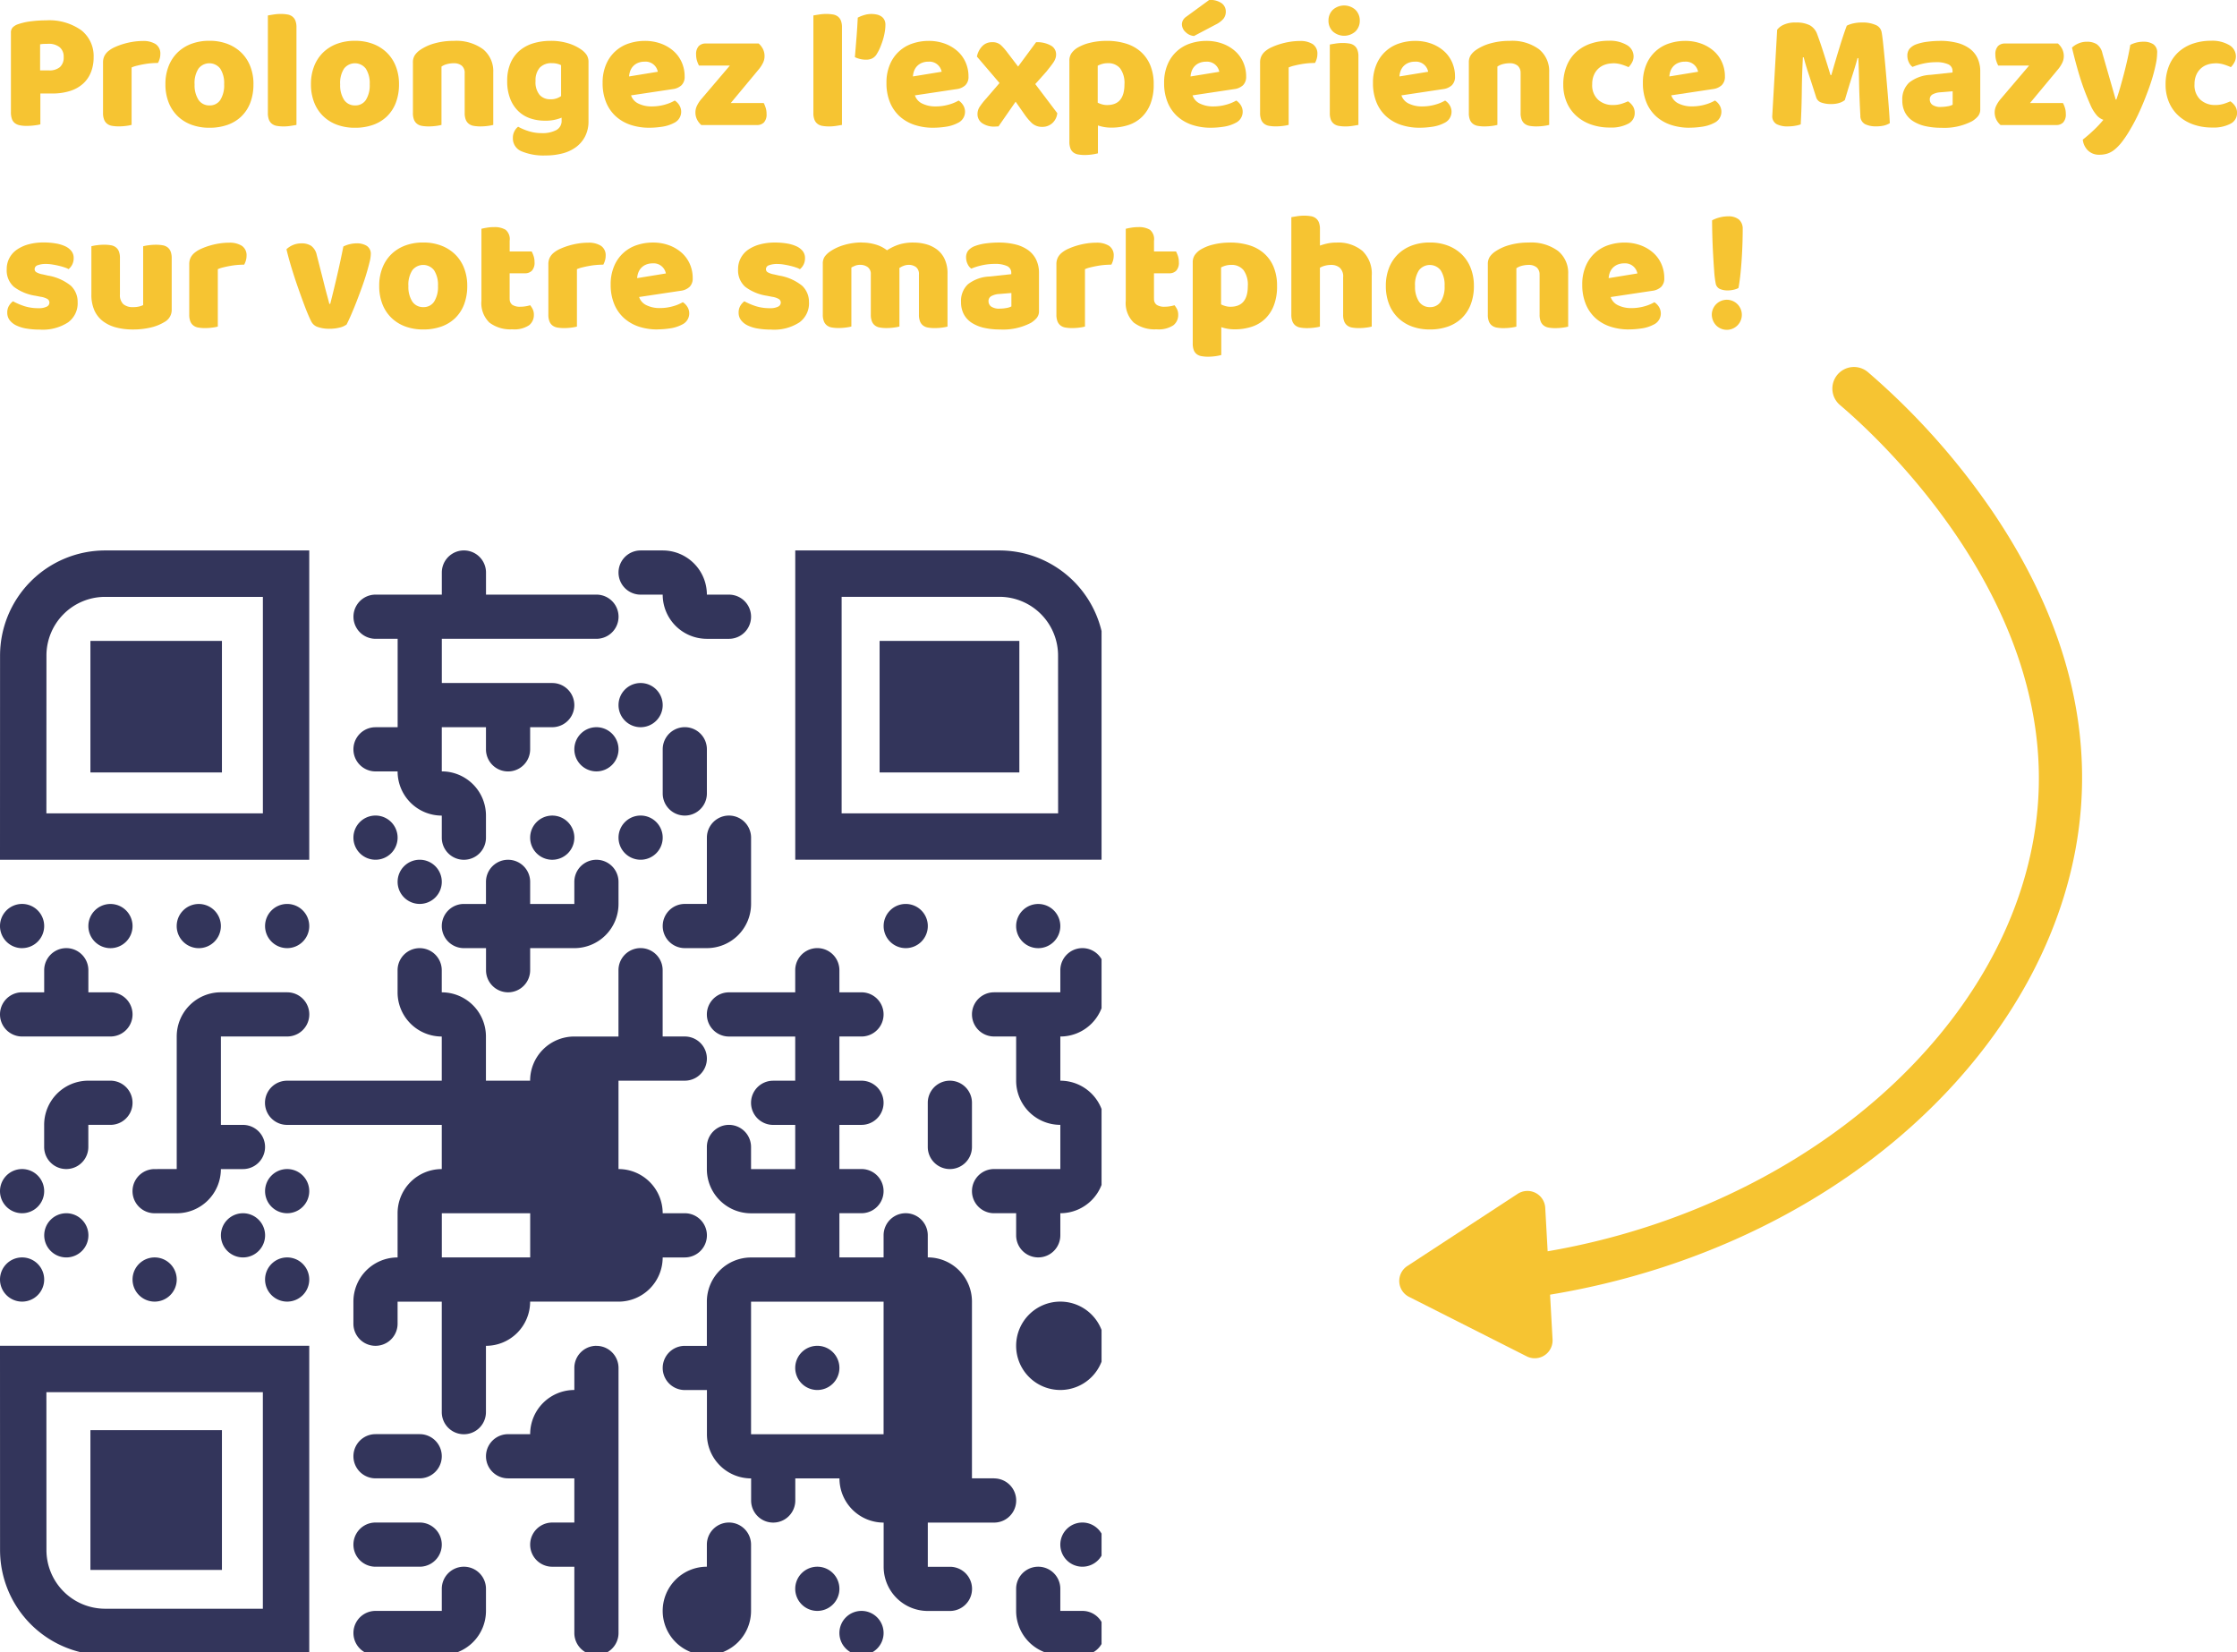 <svg id="Calque_1-2" xmlns="http://www.w3.org/2000/svg" xmlns:xlink="http://www.w3.org/1999/xlink" width="244.564" height="180.603" viewBox="0 0 244.564 180.603">
  <defs>
    <clipPath id="clip-path">
      <rect id="Rectangle_655" data-name="Rectangle 655" width="120.43" height="120.43" fill="none"/>
    </clipPath>
  </defs>
  <g id="Groupe_964" data-name="Groupe 964" transform="translate(0 60.172)" clip-path="url(#clip-path)">
    <g id="Groupe_964-2" data-name="Groupe_964" transform="translate(0 0)">
      <path id="Tracé_229" d="M231.725,208.88h2.415a4.829,4.829,0,0,0,4.83,4.83h2.415a2.415,2.415,0,0,0,0-4.83h-2.415a4.829,4.829,0,0,0-4.83-4.83h-2.415a2.415,2.415,0,0,0,0,4.83h0" transform="translate(-161.689 -204.05)" fill="#33355b"/>
      <path id="Tracé_230" d="M135.86,223.374h-2.415a2.415,2.415,0,1,0,0,4.83h2.415a4.829,4.829,0,0,0,4.83,4.83v2.415a2.415,2.415,0,0,0,4.83,0v-2.418a4.829,4.829,0,0,0-4.83-4.83v-4.827h4.83v2.415a2.415,2.415,0,1,0,4.83.006v-2.424h2.415a2.415,2.415,0,1,0,0-4.83H140.694v-4.833H157.6a2.415,2.415,0,0,0,0-4.83H145.524v-2.415a2.415,2.415,0,0,0-4.83,0v2.415h-7.245a2.415,2.415,0,1,0,0,4.83h2.415v9.664Z" transform="translate(-92.391 -204.05)" fill="#33355b"/>
      <path id="Tracé_231" d="M231.725,253.19a2.415,2.415,0,1,0,2.415,2.415,2.416,2.416,0,0,0-2.415-2.415h0" transform="translate(-161.689 -238.699)" fill="#33355b"/>
      <path id="Tracé_232" d="M215.345,269.57a2.415,2.415,0,1,0,2.415,2.415,2.416,2.416,0,0,0-2.415-2.415h0" transform="translate(-150.139 -250.249)" fill="#33355b"/>
      <path id="Tracé_233" d="M245.69,276.808a2.415,2.415,0,0,0,4.83,0v-4.83a2.415,2.415,0,1,0-4.83-.006Z" transform="translate(-173.238 -250.242)" fill="#33355b"/>
      <path id="Tracé_234" d="M133.445,307.15a2.415,2.415,0,1,0-2.415-2.415h0a2.416,2.416,0,0,0,2.415,2.415" transform="translate(-92.391 -273.341)" fill="#33355b"/>
      <path id="Tracé_235" d="M201.38,304.745a2.415,2.415,0,1,0-2.415,2.415,2.416,2.416,0,0,0,2.415-2.415h0" transform="translate(-138.589 -273.348)" fill="#33355b"/>
      <path id="Tracé_236" d="M231.725,307.15a2.415,2.415,0,1,0-2.415-2.415,2.416,2.416,0,0,0,2.415,2.415h0" transform="translate(-161.689 -273.341)" fill="#33355b"/>
      <path id="Tracé_237" d="M149.825,318.7a2.415,2.415,0,1,0,2.415,2.415,2.416,2.416,0,0,0-2.415-2.415h0" transform="translate(-103.94 -284.891)" fill="#33355b"/>
      <path id="Tracé_238" d="M2.415,339.91A2.415,2.415,0,1,0,0,337.5H0a2.416,2.416,0,0,0,2.415,2.415" transform="translate(0 -296.44)" fill="#33355b"/>
      <path id="Tracé_239" d="M32.76,337.5a2.415,2.415,0,1,0,2.415-2.415h0A2.416,2.416,0,0,0,32.76,337.5" transform="translate(-23.099 -296.44)" fill="#33355b"/>
      <path id="Tracé_240" d="M70.34,337.5a2.415,2.415,0,1,0-2.415,2.415h0A2.416,2.416,0,0,0,70.34,337.5" transform="translate(-46.192 -296.44)" fill="#33355b"/>
      <path id="Tracé_241" d="M100.685,335.09a2.415,2.415,0,1,0,2.415,2.415h0a2.416,2.416,0,0,0-2.415-2.415" transform="translate(-69.291 -296.448)" fill="#33355b"/>
      <path id="Tracé_242" d="M248.112,316.818h2.415a4.829,4.829,0,0,0,4.83-4.83v-7.245a2.415,2.415,0,0,0-4.83,0v7.245h-2.415a2.415,2.415,0,0,0,0,4.83" transform="translate(-173.245 -273.348)" fill="#33355b"/>
      <path id="Tracé_243" d="M330,335.09a2.415,2.415,0,1,0,2.415,2.415A2.416,2.416,0,0,0,330,335.09h0" transform="translate(-230.98 -296.448)" fill="#33355b"/>
      <path id="Tracé_244" d="M376.72,337.5a2.415,2.415,0,1,0,2.415-2.415,2.416,2.416,0,0,0-2.415,2.415h0" transform="translate(-265.629 -296.44)" fill="#33355b"/>
      <path id="Tracé_245" d="M171.028,333.2a2.416,2.416,0,0,0,2.415-2.415h0v-2.415h4.83a4.829,4.829,0,0,0,4.83-4.83v-2.415a2.415,2.415,0,0,0-4.83,0v2.415h-4.83v-2.415a2.415,2.415,0,0,0-4.83,0v2.415H166.2a2.415,2.415,0,1,0-.006,4.83h2.424v2.415a2.416,2.416,0,0,0,2.415,2.415h0" transform="translate(-115.483 -284.898)" fill="#33355b"/>
      <path id="Tracé_246" d="M372.423,351.46a2.416,2.416,0,0,0-2.415,2.415h0v2.415h-7.245a2.415,2.415,0,0,0,0,4.83h2.415v4.83a4.829,4.829,0,0,0,4.83,4.83h0v4.83h-7.245a2.415,2.415,0,0,0,0,4.83h2.415v2.415a2.415,2.415,0,1,0,4.83,0v-2.415a4.829,4.829,0,0,0,4.83-4.83h0v-4.827a4.829,4.829,0,0,0-4.83-4.83h0v-4.83a4.829,4.829,0,0,0,4.83-4.83h0v-2.415a2.416,2.416,0,0,0-2.412-2.418h0" transform="translate(-254.086 -307.99)" fill="#33355b"/>
      <path id="Tracé_247" d="M2.422,361.121h9.661a2.415,2.415,0,0,0,0-4.83H9.668v-2.415a2.415,2.415,0,1,0-4.83,0v2.415H2.422a2.415,2.415,0,0,0,0,4.83" transform="translate(-0.007 -307.99)" fill="#33355b"/>
      <path id="Tracé_248" d="M58.8,372.67h7.245a2.415,2.415,0,1,0,.006-4.83H58.8a4.829,4.829,0,0,0-4.83,4.83v14.494H51.552a2.415,2.415,0,0,0,0,4.83h2.415a4.829,4.829,0,0,0,4.83-4.83h2.415a2.415,2.415,0,0,0,0-4.83H58.8V372.67h0Z" transform="translate(-34.649 -319.54)" fill="#33355b"/>
      <path id="Tracé_249" d="M21.2,405.43h2.415a2.415,2.415,0,0,0,.006-4.83H21.2a4.829,4.829,0,0,0-4.83,4.83v2.415a2.415,2.415,0,1,0,4.83,0V405.43Z" transform="translate(-11.543 -342.639)" fill="#33355b"/>
      <path id="Tracé_250" d="M346.375,410.261a2.416,2.416,0,0,0,2.415-2.415h0v-4.83a2.415,2.415,0,1,0-4.83,0h0v4.83a2.416,2.416,0,0,0,2.415,2.415h0" transform="translate(-242.529 -342.639)" fill="#33355b"/>
      <path id="Tracé_251" d="M2.415,438.19A2.415,2.415,0,1,0,0,435.775H0a2.416,2.416,0,0,0,2.415,2.415h0" transform="translate(0 -365.739)" fill="#33355b"/>
      <path id="Tracé_252" d="M100.685,433.36a2.415,2.415,0,1,0,2.415,2.415,2.416,2.416,0,0,0-2.415-2.415h0" transform="translate(-69.291 -365.739)" fill="#33355b"/>
      <path id="Tracé_253" d="M18.8,449.74a2.415,2.415,0,1,0,2.415,2.415A2.416,2.416,0,0,0,18.8,449.74h0" transform="translate(-11.55 -377.288)" fill="#33355b"/>
      <path id="Tracé_254" d="M84.315,449.74a2.415,2.415,0,1,0,2.415,2.415,2.416,2.416,0,0,0-2.415-2.415h0" transform="translate(-57.748 -377.288)" fill="#33355b"/>
      <path id="Tracé_255" d="M144.137,385.265a2.415,2.415,0,0,0,.006-4.83h-2.424a4.829,4.829,0,0,0-4.83-4.83v-9.661h7.245a2.415,2.415,0,0,0,.006-4.83h-2.424v-7.245a2.415,2.415,0,0,0-4.83-.006v7.254h-4.83a4.829,4.829,0,0,0-4.83,4.83h-4.83v-4.83a4.829,4.829,0,0,0-4.83-4.83v-2.415a2.415,2.415,0,0,0-4.83,0v2.415a4.829,4.829,0,0,0,4.83,4.83v4.83H100.658a2.415,2.415,0,1,0-.006,4.83h16.915v4.83a4.829,4.829,0,0,0-4.83,4.83v4.83a4.829,4.829,0,0,0-4.83,4.83v2.415a2.415,2.415,0,0,0,4.83,0V390.1h4.83v12.076a2.415,2.415,0,0,0,4.83.006v-7.254a4.829,4.829,0,0,0,4.83-4.83h9.661a4.829,4.829,0,0,0,4.83-4.83h2.412Zm-16.906,0h-9.658v-4.83h9.661v4.83Z" transform="translate(-69.27 -307.983)" fill="#33355b"/>
      <path id="Tracé_256" d="M2.415,470.95A2.415,2.415,0,1,0,0,468.535H0a2.416,2.416,0,0,0,2.415,2.415h0" transform="translate(0 -388.838)" fill="#33355b"/>
      <path id="Tracé_257" d="M49.14,468.535a2.415,2.415,0,1,0,2.415-2.415,2.416,2.416,0,0,0-2.415,2.415h0" transform="translate(-34.649 -388.838)" fill="#33355b"/>
      <path id="Tracé_258" d="M100.685,466.12a2.415,2.415,0,1,0,2.415,2.415,2.416,2.416,0,0,0-2.415-2.415h0" transform="translate(-69.291 -388.838)" fill="#33355b"/>
      <path id="Tracé_259" d="M381.55,482.5a4.83,4.83,0,1,0,4.83,4.83,4.829,4.829,0,0,0-4.83-4.83h0" transform="translate(-265.629 -400.388)" fill="#33355b"/>
      <path id="Tracé_260" d="M192.246,498.88a2.416,2.416,0,0,0-2.415,2.415h0v2.415a4.829,4.829,0,0,0-4.83,4.83h-2.415a2.415,2.415,0,1,0,0,4.83h7.245V518.2h-2.415a2.415,2.415,0,0,0,0,4.83h2.415v7.245a2.415,2.415,0,0,0,4.83,0V501.3a2.416,2.416,0,0,0-2.415-2.415" transform="translate(-127.04 -411.937)" fill="#33355b"/>
      <path id="Tracé_261" d="M297.235,498.88a2.415,2.415,0,1,0,2.415,2.415,2.416,2.416,0,0,0-2.415-2.415h0" transform="translate(-207.88 -411.937)" fill="#33355b"/>
      <path id="Tracé_262" d="M133.445,536.46h4.83a2.415,2.415,0,1,0,0-4.83h-4.83a2.415,2.415,0,1,0,0,4.83" transform="translate(-92.391 -435.03)" fill="#33355b"/>
      <path id="Tracé_263" d="M281.907,409.414h-2.415V390.092a4.829,4.829,0,0,0-4.83-4.83v-2.415a2.415,2.415,0,0,0-4.83,0v2.415H265v-4.83h2.415a2.415,2.415,0,0,0,0-4.83H265v-4.827h2.415a2.415,2.415,0,0,0,0-4.83H265v-4.83h2.415a2.415,2.415,0,0,0,0-4.83H265v-2.415a2.415,2.415,0,0,0-4.83-.006v2.424h-7.245a2.415,2.415,0,0,0,0,4.83h7.245v4.83h-2.415a2.415,2.415,0,0,0,0,4.83h2.415v4.83h-4.83v-2.415a2.415,2.415,0,1,0-4.83-.006v2.424a4.829,4.829,0,0,0,4.83,4.83h4.83v4.83h-4.83a4.829,4.829,0,0,0-4.83,4.83v4.83H248.1a2.415,2.415,0,1,0-.006,4.83h2.424v4.83a4.829,4.829,0,0,0,4.83,4.83v2.415a2.415,2.415,0,0,0,4.83,0v-2.415h4.83a4.829,4.829,0,0,0,4.83,4.83v4.83a4.829,4.829,0,0,0,4.83,4.83h2.415a2.415,2.415,0,0,0,.006-4.83h-2.424v-4.83h7.245a2.415,2.415,0,0,0,.006-4.83h-.009m-12.076-14.491v9.661H255.341V390.1h14.491Z" transform="translate(-173.231 -307.983)" fill="#33355b"/>
      <path id="Tracé_264" d="M133.445,569.22h4.83a2.415,2.415,0,1,0,0-4.83h-4.83a2.415,2.415,0,1,0,0,4.83" transform="translate(-92.391 -458.129)" fill="#33355b"/>
      <path id="Tracé_265" d="M252.925,564.39a2.416,2.416,0,0,0-2.415,2.415h0v2.415a4.83,4.83,0,1,0,4.83,4.83v-7.245a2.416,2.416,0,0,0-2.415-2.415" transform="translate(-173.231 -458.129)" fill="#33355b"/>
      <path id="Tracé_266" d="M395.515,564.39a2.415,2.415,0,1,0,2.415,2.415,2.416,2.416,0,0,0-2.415-2.415h0" transform="translate(-277.179 -458.129)" fill="#33355b"/>
      <path id="Tracé_267" d="M143.106,580.77a2.416,2.416,0,0,0-2.415,2.415h0V585.6h-7.245a2.415,2.415,0,1,0,0,4.83h7.245a4.829,4.829,0,0,0,4.83-4.83h0v-2.415a2.416,2.416,0,0,0-2.415-2.415h0" transform="translate(-92.391 -469.679)" fill="#33355b"/>
      <path id="Tracé_268" d="M297.235,580.77a2.415,2.415,0,1,0,2.415,2.415,2.416,2.416,0,0,0-2.415-2.415h0" transform="translate(-207.88 -469.679)" fill="#33355b"/>
      <path id="Tracé_269" d="M313.615,597.15a2.415,2.415,0,1,0,2.415,2.415,2.416,2.416,0,0,0-2.415-2.415h0" transform="translate(-219.43 -481.229)" fill="#33355b"/>
      <path id="Tracé_270" d="M383.965,585.6H381.55v-2.415a2.415,2.415,0,0,0-4.83,0V585.6a4.829,4.829,0,0,0,4.83,4.83h2.415a2.415,2.415,0,1,0,0-4.83h0" transform="translate(-265.629 -469.679)" fill="#33355b"/>
      <path id="Tracé_271" d="M33.809,237.859V204.05H11.421A11.5,11.5,0,0,0,.006,215.595L0,237.862H33.809ZM5.078,215.595a6.416,6.416,0,0,1,6.343-6.47H28.74V232.79H5.072l.006-17.2Z" transform="translate(0 -204.05)" fill="#33355b"/>
      <path id="Tracé_272" d="M328.639,237.859l-.006-22.267a11.491,11.491,0,0,0-11.415-11.542H294.83v33.809Zm-28.74-28.74h17.319a6.418,6.418,0,0,1,6.343,6.47l.006,17.2H299.9V209.119Z" transform="translate(-207.887 -204.05)" fill="#33355b"/>
      <path id="Tracé_273" d="M0,498.873.006,521.14a11.489,11.489,0,0,0,11.415,11.542H33.809V498.87H0Zm28.74,28.74H11.421a6.418,6.418,0,0,1-6.343-6.47l-.006-17.2H28.737v23.665Z" transform="translate(0 -411.93)" fill="#33355b"/>
      <rect id="Rectangle_655-2" data-name="Rectangle_655" width="14.379" height="14.379" transform="translate(9.885 9.888)" fill="#33355b"/>
      <rect id="Rectangle_656" width="15.278" height="14.379" transform="translate(96.164 9.888)" fill="#33355b"/>
      <rect id="Rectangle_657" width="14.379" height="15.278" transform="translate(9.885 96.164)" fill="#33355b"/>
    </g>
  </g>
  <path id="Tracé_229-2" data-name="Tracé 229" d="M7.264,18.921a5.146,5.146,0,0,1-.634.109,7.016,7.016,0,0,1-.855.056,3.686,3.686,0,0,1-.743-.065,1.316,1.316,0,0,1-.543-.23.978.978,0,0,1-.33-.46,2.238,2.238,0,0,1-.109-.773V8.906a.8.8,0,0,1,.212-.6,1.5,1.5,0,0,1,.578-.339A6.86,6.86,0,0,1,6.265,7.65a12.712,12.712,0,0,1,1.607-.1A6.05,6.05,0,0,1,11.75,8.635a3.58,3.58,0,0,1,1.342,2.94,4.37,4.37,0,0,1-.286,1.625,3.372,3.372,0,0,1-.846,1.25,3.809,3.809,0,0,1-1.415.808,6.27,6.27,0,0,1-1.976.286h-1.3v3.379Zm.955-5.9a1.763,1.763,0,0,0,1.185-.36,1.376,1.376,0,0,0,.413-1.094,1.328,1.328,0,0,0-.431-1.076,1.867,1.867,0,0,0-1.259-.377q-.3,0-.487.009a2.67,2.67,0,0,0-.4.047V13.02H8.22Z" transform="translate(-2.856 -5.324)" fill="#f6c432"/>
  <path id="Tracé_230-2" data-name="Tracé 230" d="M41.323,24.368a4.355,4.355,0,0,1-.578.109,6.125,6.125,0,0,1-.817.056,4.075,4.075,0,0,1-.725-.056,1.2,1.2,0,0,1-.543-.221,1.041,1.041,0,0,1-.339-.451,1.935,1.935,0,0,1-.121-.743V17.55a1.569,1.569,0,0,1,.156-.725,1.664,1.664,0,0,1,.451-.543,3.123,3.123,0,0,1,.725-.431,7.146,7.146,0,0,1,.929-.339,8.052,8.052,0,0,1,1.029-.23,6.814,6.814,0,0,1,1.065-.083,2.5,2.5,0,0,1,1.395.339,1.233,1.233,0,0,1,.513,1.112,1.725,1.725,0,0,1-.074.5,2.4,2.4,0,0,1-.183.451c-.257,0-.522.012-.79.035s-.534.062-.79.109-.5.1-.725.156a3.231,3.231,0,0,0-.578.192v6.266Z" transform="translate(-26.935 -10.718)" fill="#f6c432"/>
  <path id="Tracé_231-2" data-name="Tracé 231" d="M70.945,19.872A5.573,5.573,0,0,1,70.6,21.9a4.115,4.115,0,0,1-.982,1.5,4.2,4.2,0,0,1-1.516.92,5.832,5.832,0,0,1-1.967.313,5.561,5.561,0,0,1-1.967-.33,4.318,4.318,0,0,1-1.516-.947,4.217,4.217,0,0,1-.982-1.5,5.348,5.348,0,0,1-.348-1.985,5.264,5.264,0,0,1,.348-1.967,4.243,4.243,0,0,1,.982-1.5,4.345,4.345,0,0,1,1.516-.947,5.549,5.549,0,0,1,1.967-.33,5.431,5.431,0,0,1,1.967.339,4.453,4.453,0,0,1,1.516.955,4.217,4.217,0,0,1,.982,1.5,5.242,5.242,0,0,1,.348,1.946Zm-6.432,0a2.925,2.925,0,0,0,.431,1.719,1.4,1.4,0,0,0,1.2.6,1.353,1.353,0,0,0,1.185-.607,3,3,0,0,0,.413-1.707,2.925,2.925,0,0,0-.422-1.7,1.5,1.5,0,0,0-2.389,0,2.9,2.9,0,0,0-.422,1.7Z" transform="translate(-43.237 -10.668)" fill="#f6c432"/>
  <path id="Tracé_232-2" data-name="Tracé 232" d="M102.45,17.3c-.136.024-.333.059-.6.1a4.817,4.817,0,0,1-.8.065,4.168,4.168,0,0,1-.725-.056,1.2,1.2,0,0,1-.543-.221,1.041,1.041,0,0,1-.339-.451,1.941,1.941,0,0,1-.118-.743V5.335c.136-.024.333-.059.6-.1a4.817,4.817,0,0,1,.8-.065,4.168,4.168,0,0,1,.725.056,1.2,1.2,0,0,1,.543.221,1.041,1.041,0,0,1,.339.451,1.951,1.951,0,0,1,.118.743V17.3Z" transform="translate(-70.039 -3.645)" fill="#f6c432"/>
  <path id="Tracé_233-2" data-name="Tracé 233" d="M124.9,19.872a5.573,5.573,0,0,1-.348,2.029,4.115,4.115,0,0,1-.982,1.5,4.2,4.2,0,0,1-1.516.92,5.832,5.832,0,0,1-1.967.313,5.561,5.561,0,0,1-1.967-.33,4.319,4.319,0,0,1-1.516-.947,4.217,4.217,0,0,1-.982-1.5,5.348,5.348,0,0,1-.348-1.985,5.264,5.264,0,0,1,.348-1.967,4.243,4.243,0,0,1,.982-1.5,4.345,4.345,0,0,1,1.516-.947,5.549,5.549,0,0,1,1.967-.33,5.431,5.431,0,0,1,1.967.339,4.453,4.453,0,0,1,1.516.955,4.217,4.217,0,0,1,.982,1.5,5.242,5.242,0,0,1,.348,1.946Zm-6.432,0a2.925,2.925,0,0,0,.431,1.719,1.4,1.4,0,0,0,1.2.6,1.353,1.353,0,0,0,1.185-.607,3,3,0,0,0,.413-1.707,2.925,2.925,0,0,0-.422-1.7,1.5,1.5,0,0,0-2.389,0A2.9,2.9,0,0,0,118.464,19.872Z" transform="translate(-81.278 -10.668)" fill="#f6c432"/>
  <path id="Tracé_234-2" data-name="Tracé 234" d="M158.739,18.695a1.016,1.016,0,0,0-.321-.835,1.33,1.33,0,0,0-.873-.265,2.878,2.878,0,0,0-.725.091,1.874,1.874,0,0,0-.616.274v6.376a4.355,4.355,0,0,1-.578.109,6.126,6.126,0,0,1-.817.056,4.075,4.075,0,0,1-.725-.056,1.2,1.2,0,0,1-.543-.221,1.041,1.041,0,0,1-.339-.451,1.935,1.935,0,0,1-.121-.743V17.518a1.412,1.412,0,0,1,.212-.808,2.214,2.214,0,0,1,.578-.569,5.215,5.215,0,0,1,1.572-.717,7.548,7.548,0,0,1,2.1-.274,4.967,4.967,0,0,1,3.2.908,3.078,3.078,0,0,1,1.121,2.527v5.75a4.355,4.355,0,0,1-.578.109,6.126,6.126,0,0,1-.817.056,4.075,4.075,0,0,1-.725-.056,1.2,1.2,0,0,1-.543-.221,1.041,1.041,0,0,1-.339-.451,1.935,1.935,0,0,1-.121-.743Z" transform="translate(-107.938 -10.682)" fill="#f6c432"/>
  <path id="Tracé_235-2" data-name="Tracé 235" d="M192.782,15.14a6.39,6.39,0,0,1,1.9.265,4.967,4.967,0,0,1,1.442.69,2.26,2.26,0,0,1,.578.569,1.412,1.412,0,0,1,.212.808V23.9a3.606,3.606,0,0,1-.369,1.681,3.361,3.361,0,0,1-1,1.177,4.275,4.275,0,0,1-1.489.69,7.275,7.275,0,0,1-1.828.221,6.264,6.264,0,0,1-2.627-.451,1.515,1.515,0,0,1-.955-1.46,1.537,1.537,0,0,1,.174-.743,1.432,1.432,0,0,1,.4-.487,6.247,6.247,0,0,0,1.2.5,4.749,4.749,0,0,0,1.386.2,3.222,3.222,0,0,0,1.581-.33,1.129,1.129,0,0,0,.587-1.065v-.295a4.548,4.548,0,0,1-1.837.33,4.942,4.942,0,0,1-1.572-.248,3.474,3.474,0,0,1-1.3-.773,3.765,3.765,0,0,1-.9-1.351,5.149,5.149,0,0,1-.339-1.967,4.819,4.819,0,0,1,.357-1.946,3.7,3.7,0,0,1,.991-1.368,4.165,4.165,0,0,1,1.507-.808,6.5,6.5,0,0,1,1.9-.265Zm1.138,2.663a1.859,1.859,0,0,0-.377-.147,2.163,2.163,0,0,0-.616-.074,1.717,1.717,0,0,0-1.351.5,2.092,2.092,0,0,0-.451,1.442,2.161,2.161,0,0,0,.451,1.533,1.52,1.52,0,0,0,1.147.469,1.875,1.875,0,0,0,1.194-.348V17.8Z" transform="translate(-132.575 -10.675)" fill="#f6c432"/>
  <path id="Tracé_236-2" data-name="Tracé 236" d="M228.538,24.645a6.389,6.389,0,0,1-2.011-.3,4.577,4.577,0,0,1-1.616-.908,4.22,4.22,0,0,1-1.085-1.525,5.431,5.431,0,0,1-.4-2.15,5,5,0,0,1,.4-2.085,4.032,4.032,0,0,1,2.507-2.259,5.5,5.5,0,0,1,1.69-.265,5.056,5.056,0,0,1,1.772.295,4.3,4.3,0,0,1,1.377.808,3.55,3.55,0,0,1,.9,1.23,3.762,3.762,0,0,1,.321,1.563,1.265,1.265,0,0,1-.348.955,1.726,1.726,0,0,1-.973.422l-4.538.681a1.523,1.523,0,0,0,.826.908,3.221,3.221,0,0,0,1.433.3,5.209,5.209,0,0,0,1.424-.192,4.481,4.481,0,0,0,1.094-.451,1.589,1.589,0,0,1,.5.513,1.345,1.345,0,0,1-.569,1.929,4.08,4.08,0,0,1-1.324.422,9.274,9.274,0,0,1-1.377.109Zm-.513-7.222a1.838,1.838,0,0,0-.764.147,1.53,1.53,0,0,0-.525.377,1.566,1.566,0,0,0-.3.513,2.079,2.079,0,0,0-.118.578l3.141-.513a1.376,1.376,0,0,0-.4-.734,1.354,1.354,0,0,0-1.029-.369Z" transform="translate(-157.543 -10.682)" fill="#f6c432"/>
  <path id="Tracé_237-2" data-name="Tracé 237" d="M258.463,25.035a2.01,2.01,0,0,1-.469-.607,1.721,1.721,0,0,1-.174-.79,1.659,1.659,0,0,1,.174-.725,3.278,3.278,0,0,1,.431-.669l3.161-3.713h-3.379a3.145,3.145,0,0,1-.212-.513,2.186,2.186,0,0,1-.1-.681,1.274,1.274,0,0,1,.286-.929,1.025,1.025,0,0,1,.764-.286h5.789a2.01,2.01,0,0,1,.469.607,1.759,1.759,0,0,1,.174.79,1.659,1.659,0,0,1-.174.725,3.406,3.406,0,0,1-.431.669l-3.087,3.713h3.6a3.143,3.143,0,0,1,.212.513,2.2,2.2,0,0,1,.1.681,1.274,1.274,0,0,1-.286.929,1.03,1.03,0,0,1-.764.286h-6.081Z" transform="translate(-181.791 -11.366)" fill="#f6c432"/>
  <path id="Tracé_238-2" data-name="Tracé 238" d="M304.69,17.3c-.136.024-.333.059-.6.1a4.817,4.817,0,0,1-.8.065,4.168,4.168,0,0,1-.725-.056,1.2,1.2,0,0,1-.543-.221,1.041,1.041,0,0,1-.339-.451,1.941,1.941,0,0,1-.118-.743V5.335c.136-.024.333-.059.6-.1a4.816,4.816,0,0,1,.8-.065,4.168,4.168,0,0,1,.725.056,1.2,1.2,0,0,1,.543.221,1.041,1.041,0,0,1,.339.451,1.952,1.952,0,0,1,.118.743V17.3Z" transform="translate(-212.64 -3.645)" fill="#f6c432"/>
  <path id="Tracé_239-2" data-name="Tracé 239" d="M319.329,9.561a1.31,1.31,0,0,1-.478.46,1.479,1.479,0,0,1-.7.147,2.583,2.583,0,0,1-.643-.074,2.973,2.973,0,0,1-.569-.2c.062-.746.124-1.5.183-2.241s.1-1.439.13-2.076a3.464,3.464,0,0,1,.669-.274,2.692,2.692,0,0,1,.8-.13,2.91,2.91,0,0,1,.578.056,1.459,1.459,0,0,1,.5.192,1,1,0,0,1,.348.369,1.133,1.133,0,0,1,.13.56,4.832,4.832,0,0,1-.074.808,6.385,6.385,0,0,1-.212.882,8.967,8.967,0,0,1-.313.846,4.5,4.5,0,0,1-.36.681Z" transform="translate(-223.477 -3.645)" fill="#f6c432"/>
  <path id="Tracé_240-2" data-name="Tracé 240" d="M333.768,24.645a6.389,6.389,0,0,1-2.011-.3,4.577,4.577,0,0,1-1.616-.908,4.22,4.22,0,0,1-1.085-1.525,5.431,5.431,0,0,1-.4-2.15,5,5,0,0,1,.4-2.085,4.032,4.032,0,0,1,2.507-2.259,5.5,5.5,0,0,1,1.69-.265,5.056,5.056,0,0,1,1.772.295,4.3,4.3,0,0,1,1.377.808,3.55,3.55,0,0,1,.9,1.23,3.762,3.762,0,0,1,.321,1.563,1.265,1.265,0,0,1-.348.955,1.725,1.725,0,0,1-.973.422l-4.538.681a1.523,1.523,0,0,0,.826.908,3.22,3.22,0,0,0,1.433.3,5.209,5.209,0,0,0,1.424-.192,4.481,4.481,0,0,0,1.094-.451,1.589,1.589,0,0,1,.5.513,1.345,1.345,0,0,1-.569,1.929,4.08,4.08,0,0,1-1.324.422,9.274,9.274,0,0,1-1.377.109Zm-.513-7.222a1.838,1.838,0,0,0-.764.147,1.53,1.53,0,0,0-.525.377,1.566,1.566,0,0,0-.3.513,2.08,2.08,0,0,0-.118.578l3.141-.513a1.376,1.376,0,0,0-.4-.734,1.354,1.354,0,0,0-1.029-.369Z" transform="translate(-231.741 -10.682)" fill="#f6c432"/>
  <path id="Tracé_241-2" data-name="Tracé 241" d="M362.18,17.221a2.242,2.242,0,0,1,.578-1.138,1.443,1.443,0,0,1,1.076-.442,1.36,1.36,0,0,1,.938.295,5.885,5.885,0,0,1,.734.826l1.177,1.542,1.967-2.663a3.064,3.064,0,0,1,1.6.357,1.087,1.087,0,0,1,.587.964,1.307,1.307,0,0,1-.065.431,1.863,1.863,0,0,1-.192.4c-.086.136-.2.289-.33.46s-.295.375-.478.607l-1.212,1.359,2.406,3.179a1.7,1.7,0,0,1-.551,1.1,1.616,1.616,0,0,1-1.1.4,1.634,1.634,0,0,1-1.112-.4,5.878,5.878,0,0,1-.8-.938l-.991-1.415-1.873,2.7a1.659,1.659,0,0,0-.2.009c-.074.006-.136.009-.183.009a2.259,2.259,0,0,1-1.424-.386,1.174,1.174,0,0,1-.487-.955,1.444,1.444,0,0,1,.212-.781,8,8,0,0,1,.725-.929l1.469-1.707-2.462-2.884Z" transform="translate(-255.377 -11.028)" fill="#f6c432"/>
  <path id="Tracé_242-2" data-name="Tracé 242" d="M400.553,15.14a7.027,7.027,0,0,1,2.049.286,4.336,4.336,0,0,1,1.625.873,4.02,4.02,0,0,1,1.065,1.48,5.332,5.332,0,0,1,.386,2.123,5.7,5.7,0,0,1-.33,2.058,4.027,4.027,0,0,1-.938,1.48,3.8,3.8,0,0,1-1.46.891,5.851,5.851,0,0,1-1.9.295,4.383,4.383,0,0,1-1.469-.239v3.049a5.952,5.952,0,0,1-1.413.183,4.075,4.075,0,0,1-.725-.056,1.2,1.2,0,0,1-.543-.221,1,1,0,0,1-.33-.451,2.092,2.092,0,0,1-.109-.743v-8.82a1.412,1.412,0,0,1,.212-.808,2.214,2.214,0,0,1,.578-.569,4.824,4.824,0,0,1,1.415-.587,7.482,7.482,0,0,1,1.893-.221Zm.035,7.018q1.893,0,1.893-2.259a2.713,2.713,0,0,0-.469-1.746,1.648,1.648,0,0,0-1.351-.569,2.14,2.14,0,0,0-.625.083,2.6,2.6,0,0,0-.478.192V21.9a2.63,2.63,0,0,0,.478.183A1.948,1.948,0,0,0,400.588,22.158Z" transform="translate(-279.548 -10.675)" fill="#f6c432"/>
  <path id="Tracé_243-2" data-name="Tracé 243" d="M436.7,13.963a6.389,6.389,0,0,1-2.011-.3,4.577,4.577,0,0,1-1.616-.908,4.22,4.22,0,0,1-1.085-1.525,5.431,5.431,0,0,1-.4-2.15,5,5,0,0,1,.4-2.085,4.031,4.031,0,0,1,2.507-2.259,5.5,5.5,0,0,1,1.69-.265,5.056,5.056,0,0,1,1.772.295,4.3,4.3,0,0,1,1.377.808,3.55,3.55,0,0,1,.9,1.23,3.762,3.762,0,0,1,.321,1.563,1.265,1.265,0,0,1-.348.955,1.726,1.726,0,0,1-.973.422l-4.538.681a1.523,1.523,0,0,0,.826.908,3.22,3.22,0,0,0,1.433.3,5.209,5.209,0,0,0,1.424-.192,4.482,4.482,0,0,0,1.094-.451,1.589,1.589,0,0,1,.5.513,1.345,1.345,0,0,1-.569,1.929,4.08,4.08,0,0,1-1.324.422,9.273,9.273,0,0,1-1.377.109ZM436.515,0A2.118,2.118,0,0,1,437.9.369a1.117,1.117,0,0,1,.431.882,1.243,1.243,0,0,1-.257.8,2.7,2.7,0,0,1-.846.634l-2.371,1.25a1.477,1.477,0,0,1-.938-.442,1.162,1.162,0,0,1-.386-.826.979.979,0,0,1,.109-.442,1.12,1.12,0,0,1,.369-.4L436.509,0Zm-.33,6.744a1.838,1.838,0,0,0-.764.147,1.53,1.53,0,0,0-.525.377,1.566,1.566,0,0,0-.3.513,2.079,2.079,0,0,0-.118.578l3.141-.513a1.375,1.375,0,0,0-.4-.734,1.354,1.354,0,0,0-1.029-.369Z" transform="translate(-304.318)" fill="#f6c432"/>
  <path id="Tracé_244-2" data-name="Tracé 244" d="M470.283,24.368a4.355,4.355,0,0,1-.578.109,6.126,6.126,0,0,1-.817.056,4.075,4.075,0,0,1-.725-.056,1.2,1.2,0,0,1-.543-.221,1.041,1.041,0,0,1-.339-.451,1.935,1.935,0,0,1-.121-.743V17.55a1.569,1.569,0,0,1,.156-.725,1.664,1.664,0,0,1,.451-.543,3.122,3.122,0,0,1,.725-.431,7.149,7.149,0,0,1,.929-.339,8.053,8.053,0,0,1,1.029-.23,6.814,6.814,0,0,1,1.065-.083,2.5,2.5,0,0,1,1.395.339,1.233,1.233,0,0,1,.513,1.112,1.725,1.725,0,0,1-.074.5,2.4,2.4,0,0,1-.183.451c-.257,0-.522.012-.79.035s-.534.062-.79.109-.5.1-.725.156a3.231,3.231,0,0,0-.578.192v6.266Z" transform="translate(-329.399 -10.718)" fill="#f6c432"/>
  <path id="Tracé_245-2" data-name="Tracé 245" d="M492.52,3.7a1.615,1.615,0,0,1,.469-1.177,1.852,1.852,0,0,1,2.483,0,1.615,1.615,0,0,1,.469,1.177,1.615,1.615,0,0,1-.469,1.177,1.852,1.852,0,0,1-2.483,0A1.615,1.615,0,0,1,492.52,3.7ZM495.79,15.1c-.136.024-.333.059-.6.1a4.816,4.816,0,0,1-.8.065,4.168,4.168,0,0,1-.725-.056,1.2,1.2,0,0,1-.543-.221,1.041,1.041,0,0,1-.339-.451,1.941,1.941,0,0,1-.118-.743V6.311c.136-.024.333-.059.6-.1a4.817,4.817,0,0,1,.8-.065,4.168,4.168,0,0,1,.725.056,1.2,1.2,0,0,1,.543.221,1.041,1.041,0,0,1,.339.451,1.945,1.945,0,0,1,.121.743V15.1Z" transform="translate(-347.281 -1.445)" fill="#f6c432"/>
  <path id="Tracé_246-2" data-name="Tracé 246" d="M514.138,24.645a6.4,6.4,0,0,1-2.011-.3,4.577,4.577,0,0,1-1.616-.908,4.22,4.22,0,0,1-1.085-1.525,5.43,5.43,0,0,1-.4-2.15,5,5,0,0,1,.4-2.085,4.032,4.032,0,0,1,2.507-2.259,5.5,5.5,0,0,1,1.69-.265,5.056,5.056,0,0,1,1.772.295,4.3,4.3,0,0,1,1.377.808,3.55,3.55,0,0,1,.9,1.23,3.762,3.762,0,0,1,.321,1.563,1.265,1.265,0,0,1-.348.955,1.726,1.726,0,0,1-.973.422l-4.538.681a1.523,1.523,0,0,0,.826.908,3.22,3.22,0,0,0,1.433.3,5.21,5.21,0,0,0,1.424-.192,4.482,4.482,0,0,0,1.094-.451,1.59,1.59,0,0,1,.5.513,1.345,1.345,0,0,1-.569,1.929,4.08,4.08,0,0,1-1.324.422,9.274,9.274,0,0,1-1.377.109Zm-.513-7.222a1.838,1.838,0,0,0-.764.147,1.531,1.531,0,0,0-.525.377,1.566,1.566,0,0,0-.3.513,2.078,2.078,0,0,0-.118.578l3.141-.513a1.376,1.376,0,0,0-.4-.734,1.354,1.354,0,0,0-1.029-.369Z" transform="translate(-358.922 -10.682)" fill="#f6c432"/>
  <path id="Tracé_247-2" data-name="Tracé 247" d="M550.206,18.695a1.016,1.016,0,0,0-.321-.835,1.33,1.33,0,0,0-.873-.265,2.877,2.877,0,0,0-.725.091,1.874,1.874,0,0,0-.616.274v6.376a4.355,4.355,0,0,1-.578.109,6.125,6.125,0,0,1-.817.056,4.053,4.053,0,0,1-.725-.056,1.2,1.2,0,0,1-.543-.221,1.041,1.041,0,0,1-.339-.451,1.94,1.94,0,0,1-.118-.743V17.518a1.412,1.412,0,0,1,.212-.808,2.213,2.213,0,0,1,.578-.569,5.214,5.214,0,0,1,1.572-.717,7.548,7.548,0,0,1,2.1-.274,4.966,4.966,0,0,1,3.2.908,3.074,3.074,0,0,1,1.121,2.527v5.75a4.355,4.355,0,0,1-.578.109,6.125,6.125,0,0,1-.817.056,4.076,4.076,0,0,1-.725-.056,1.235,1.235,0,0,1-.543-.221,1.041,1.041,0,0,1-.339-.451,1.935,1.935,0,0,1-.121-.743V18.695Z" transform="translate(-383.967 -10.682)" fill="#f6c432"/>
  <path id="Tracé_248-2" data-name="Tracé 248" d="M584.98,17.588a2.6,2.6,0,0,0-.873.147,2,2,0,0,0-1.2,1.138,2.456,2.456,0,0,0-.183.991,2.144,2.144,0,0,0,.652,1.707,2.326,2.326,0,0,0,1.589.569,3.159,3.159,0,0,0,.955-.13,6.105,6.105,0,0,0,.717-.274,1.9,1.9,0,0,1,.551.56,1.367,1.367,0,0,1,.183.725,1.291,1.291,0,0,1-.717,1.168,3.97,3.97,0,0,1-1.985.413,6.091,6.091,0,0,1-2.094-.339,4.722,4.722,0,0,1-1.607-.955,4.191,4.191,0,0,1-1.038-1.48,4.832,4.832,0,0,1-.369-1.911,5.316,5.316,0,0,1,.4-2.123,4.11,4.11,0,0,1,1.073-1.5,4.526,4.526,0,0,1,1.572-.882,6,6,0,0,1,1.884-.295,3.67,3.67,0,0,1,2.041.478,1.43,1.43,0,0,1,.717,1.23,1.346,1.346,0,0,1-.165.652,2.222,2.222,0,0,1-.386.525,6.691,6.691,0,0,0-.752-.286,3.211,3.211,0,0,0-.955-.139Z" transform="translate(-408.653 -10.661)" fill="#f6c432"/>
  <path id="Tracé_249-2" data-name="Tracé 249" d="M614.2,24.645a6.4,6.4,0,0,1-2.011-.3,4.577,4.577,0,0,1-1.616-.908,4.22,4.22,0,0,1-1.085-1.525,5.431,5.431,0,0,1-.4-2.15,5,5,0,0,1,.4-2.085,4.032,4.032,0,0,1,2.507-2.259,5.5,5.5,0,0,1,1.69-.265,5.056,5.056,0,0,1,1.772.295,4.3,4.3,0,0,1,1.377.808,3.549,3.549,0,0,1,.9,1.23,3.762,3.762,0,0,1,.321,1.563A1.266,1.266,0,0,1,617.7,20a1.726,1.726,0,0,1-.973.422l-4.538.681a1.523,1.523,0,0,0,.826.908,3.221,3.221,0,0,0,1.433.3,5.209,5.209,0,0,0,1.424-.192,4.481,4.481,0,0,0,1.094-.451,1.589,1.589,0,0,1,.5.513,1.345,1.345,0,0,1-.569,1.929,4.08,4.08,0,0,1-1.324.422,9.273,9.273,0,0,1-1.377.109Zm-.513-7.222a1.838,1.838,0,0,0-.764.147,1.531,1.531,0,0,0-.525.377,1.567,1.567,0,0,0-.3.513,2.081,2.081,0,0,0-.118.578l3.141-.513a1.376,1.376,0,0,0-.4-.734,1.354,1.354,0,0,0-1.029-.369Z" transform="translate(-429.475 -10.682)" fill="#f6c432"/>
  <path id="Tracé_250-2" data-name="Tracé 250" d="M664.991,16.826a1.763,1.763,0,0,1-.616.321,2.89,2.89,0,0,1-.873.121,3.12,3.12,0,0,1-1.094-.165.876.876,0,0,1-.56-.569q-.513-1.615-.846-2.619c-.221-.666-.392-1.253-.516-1.755h-.091c-.035.722-.065,1.38-.083,1.976s-.029,1.174-.035,1.737-.018,1.132-.035,1.707-.047,1.212-.083,1.911a3.365,3.365,0,0,1-.625.156,4.554,4.554,0,0,1-.773.065,2.564,2.564,0,0,1-1.259-.257.984.984,0,0,1-.451-.938l.534-9.372a1.745,1.745,0,0,1,.643-.513,2.921,2.921,0,0,1,1.4-.274,3.176,3.176,0,0,1,1.525.3,1.8,1.8,0,0,1,.808.982c.109.295.23.631.36,1.011s.257.773.386,1.177.254.805.378,1.2.233.755.33,1.073h.091q.442-1.544.882-2.984t.808-2.415a2.967,2.967,0,0,1,.708-.248,4.23,4.23,0,0,1,.964-.1,3.479,3.479,0,0,1,1.469.265,1.045,1.045,0,0,1,.661.764c.05.245.1.622.156,1.129s.112,1.082.174,1.719.124,1.312.183,2.02.121,1.395.174,2.049.1,1.256.139,1.8.062.964.074,1.259a2.3,2.3,0,0,1-.652.265,3.74,3.74,0,0,1-.873.083,2.614,2.614,0,0,1-1.177-.239,1.015,1.015,0,0,1-.516-.938q-.111-2-.139-3.6c-.018-1.065-.047-1.961-.083-2.684h-.091q-.186.717-.534,1.8t-.846,2.775Z" transform="translate(-463.292 -5.895)" fill="#f6c432"/>
  <path id="Tracé_251-2" data-name="Tracé 251" d="M709.344,15.14a7.51,7.51,0,0,1,1.811.2,4.043,4.043,0,0,1,1.4.616,2.773,2.773,0,0,1,.891,1.047,3.379,3.379,0,0,1,.313,1.5v4.117a1.146,1.146,0,0,1-.265.781,2.629,2.629,0,0,1-.634.525,6.564,6.564,0,0,1-3.362.717,7.783,7.783,0,0,1-1.755-.183,4.2,4.2,0,0,1-1.342-.551,2.53,2.53,0,0,1-.864-.938,2.759,2.759,0,0,1-.3-1.324,2.483,2.483,0,0,1,.752-1.946,4.066,4.066,0,0,1,2.333-.846l2.406-.257v-.13a.791.791,0,0,0-.469-.764,3.154,3.154,0,0,0-1.351-.23,6.275,6.275,0,0,0-1.359.147,7.039,7.039,0,0,0-1.194.369,1.248,1.248,0,0,1-.4-.5,1.617,1.617,0,0,1-.165-.708,1.185,1.185,0,0,1,.23-.764,1.8,1.8,0,0,1,.708-.487,5.5,5.5,0,0,1,1.259-.295,10.8,10.8,0,0,1,1.368-.091Zm.147,7.222a4.01,4.01,0,0,0,.69-.065,1.721,1.721,0,0,0,.56-.174V20.654l-1.324.109a2.011,2.011,0,0,0-.846.221.594.594,0,0,0-.33.551.721.721,0,0,0,.286.6,1.552,1.552,0,0,0,.964.23Z" transform="translate(-497.264 -10.675)" fill="#f6c432"/>
  <path id="Tracé_252-2" data-name="Tracé 252" d="M740.143,25.035a1.964,1.964,0,0,1-.469-.607,1.759,1.759,0,0,1-.174-.79,1.659,1.659,0,0,1,.174-.725,3.277,3.277,0,0,1,.431-.669l3.161-3.713h-3.379a3.143,3.143,0,0,1-.212-.513,2.186,2.186,0,0,1-.1-.681,1.274,1.274,0,0,1,.286-.929,1.03,1.03,0,0,1,.764-.286h5.789a2.01,2.01,0,0,1,.469.607,1.759,1.759,0,0,1,.174.79,1.659,1.659,0,0,1-.174.725,3.4,3.4,0,0,1-.431.669l-3.087,3.713h3.6a3.143,3.143,0,0,1,.212.513,2.2,2.2,0,0,1,.1.681,1.274,1.274,0,0,1-.286.929,1.03,1.03,0,0,1-.764.286h-6.081Z" transform="translate(-521.428 -11.366)" fill="#f6c432"/>
  <path id="Tracé_253-2" data-name="Tracé 253" d="M770.142,22.293c-.136-.307-.277-.649-.431-1.029s-.313-.814-.478-1.3-.336-1.05-.513-1.681-.366-1.356-.56-2.176a2.294,2.294,0,0,1,.69-.451,2.264,2.264,0,0,1,.947-.192,1.965,1.965,0,0,1,1.065.265,1.627,1.627,0,0,1,.625,1l1.451,5.051h.074c.147-.416.292-.87.431-1.359s.277-.994.413-1.516.26-1.041.377-1.563.218-1.032.3-1.533a3.064,3.064,0,0,1,1.451-.348,1.916,1.916,0,0,1,1.065.274,1.054,1.054,0,0,1,.422.955,6.041,6.041,0,0,1-.13,1.147c-.086.436-.2.9-.339,1.386s-.307,1-.5,1.516-.389,1.032-.6,1.533-.422.976-.643,1.424-.433.849-.643,1.2a12.542,12.542,0,0,1-.955,1.469,5.189,5.189,0,0,1-.846.891,2.445,2.445,0,0,1-.808.442,2.965,2.965,0,0,1-.846.118,1.73,1.73,0,0,1-1.25-.46,1.937,1.937,0,0,1-.569-1.194q.588-.46,1.177-1.02A12.364,12.364,0,0,0,771.593,24a1.721,1.721,0,0,1-.669-.431,4.281,4.281,0,0,1-.781-1.277Z" transform="translate(-541.637 -10.901)" fill="#f6c432"/>
  <path id="Tracé_254-2" data-name="Tracé 254" d="M808.28,17.588a2.6,2.6,0,0,0-.873.147,2,2,0,0,0-1.2,1.138,2.456,2.456,0,0,0-.183.991,2.144,2.144,0,0,0,.652,1.707,2.326,2.326,0,0,0,1.589.569,3.159,3.159,0,0,0,.955-.13,6.106,6.106,0,0,0,.717-.274,1.9,1.9,0,0,1,.551.56,1.367,1.367,0,0,1,.183.725,1.291,1.291,0,0,1-.717,1.168,3.97,3.97,0,0,1-1.985.413,6.091,6.091,0,0,1-2.094-.339,4.723,4.723,0,0,1-1.607-.955,4.19,4.19,0,0,1-1.038-1.48,4.832,4.832,0,0,1-.369-1.911,5.317,5.317,0,0,1,.4-2.123,4.111,4.111,0,0,1,1.073-1.5,4.527,4.527,0,0,1,1.572-.882,6,6,0,0,1,1.884-.295,3.67,3.67,0,0,1,2.041.478,1.43,1.43,0,0,1,.717,1.23,1.346,1.346,0,0,1-.165.652,2.218,2.218,0,0,1-.386.525,6.694,6.694,0,0,0-.752-.286,3.211,3.211,0,0,0-.955-.139Z" transform="translate(-566.104 -10.661)" fill="#f6c432"/>
  <path id="Tracé_255-2" data-name="Tracé 255" d="M10.253,96.422a2.578,2.578,0,0,1-1.047,2.185,5.073,5.073,0,0,1-3.088.79,8.735,8.735,0,0,1-1.433-.109,4.085,4.085,0,0,1-1.129-.339,2.011,2.011,0,0,1-.734-.578,1.324,1.324,0,0,1-.265-.826,1.416,1.416,0,0,1,.183-.743,1.748,1.748,0,0,1,.442-.5,7.48,7.48,0,0,0,1.221.525,5.015,5.015,0,0,0,1.589.23,1.873,1.873,0,0,0,.873-.165.492.492,0,0,0,.3-.442.46.46,0,0,0-.221-.4,2.076,2.076,0,0,0-.734-.239l-.551-.109a5.2,5.2,0,0,1-2.38-.982,2.391,2.391,0,0,1-.781-1.92,2.544,2.544,0,0,1,.295-1.23,2.594,2.594,0,0,1,.826-.92A4.163,4.163,0,0,1,4.9,90.073a6.224,6.224,0,0,1,1.645-.2,7.6,7.6,0,0,1,1.277.1,4.149,4.149,0,0,1,1.038.3,1.867,1.867,0,0,1,.7.525,1.189,1.189,0,0,1,.257.764,1.535,1.535,0,0,1-.156.725,1.574,1.574,0,0,1-.4.5A2.048,2.048,0,0,0,8.82,92.6a6.237,6.237,0,0,0-.643-.183c-.233-.056-.469-.1-.708-.139a4.139,4.139,0,0,0-.652-.056,2.534,2.534,0,0,0-.938.139.455.455,0,0,0-.33.431.389.389,0,0,0,.183.33,2.094,2.094,0,0,0,.7.239l.569.13A5.4,5.4,0,0,1,9.507,94.6a2.413,2.413,0,0,1,.743,1.828Z" transform="translate(-1.763 -63.368)" fill="#f6c432"/>
  <path id="Tracé_256-2" data-name="Tracé 256" d="M33.883,90.885a4.356,4.356,0,0,1,.578-.109,6.126,6.126,0,0,1,.817-.056,4.075,4.075,0,0,1,.725.056,1.2,1.2,0,0,1,.543.221,1.041,1.041,0,0,1,.339.451,1.951,1.951,0,0,1,.118.743v3.952a1.372,1.372,0,0,0,.369,1.076,1.563,1.563,0,0,0,1.065.321,2.622,2.622,0,0,0,.69-.074,2.357,2.357,0,0,0,.413-.147V90.888a4.357,4.357,0,0,1,.578-.109,6.126,6.126,0,0,1,.817-.056,4.075,4.075,0,0,1,.725.056A1.2,1.2,0,0,1,42.2,91a1.041,1.041,0,0,1,.339.451,1.946,1.946,0,0,1,.121.743V97.78a1.494,1.494,0,0,1-.773,1.377,5.1,5.1,0,0,1-1.533.616,8.371,8.371,0,0,1-1.937.212,7.142,7.142,0,0,1-1.828-.221,4.082,4.082,0,0,1-1.442-.681A3.055,3.055,0,0,1,34.21,97.9a4.2,4.2,0,0,1-.33-1.755V90.888Z" transform="translate(-23.889 -63.968)" fill="#f6c432"/>
  <path id="Tracé_257-2" data-name="Tracé 257" d="M73.283,99.138a4.356,4.356,0,0,1-.578.109,6.125,6.125,0,0,1-.817.056,4.074,4.074,0,0,1-.725-.056,1.2,1.2,0,0,1-.543-.221,1.041,1.041,0,0,1-.339-.451,1.935,1.935,0,0,1-.121-.743V92.32a1.569,1.569,0,0,1,.156-.725,1.664,1.664,0,0,1,.451-.543,3.123,3.123,0,0,1,.725-.431,7.146,7.146,0,0,1,.929-.339,8.051,8.051,0,0,1,1.029-.23,6.814,6.814,0,0,1,1.065-.083,2.5,2.5,0,0,1,1.395.339,1.233,1.233,0,0,1,.513,1.112,1.725,1.725,0,0,1-.074.5,2.4,2.4,0,0,1-.183.451c-.257,0-.522.012-.79.035s-.534.062-.79.109-.5.1-.725.156a3.231,3.231,0,0,0-.578.192v6.266Z" transform="translate(-49.47 -63.439)" fill="#f6c432"/>
  <path id="Tracé_258-2" data-name="Tracé 258" d="M112.781,99.086a2.039,2.039,0,0,1-.752.33,4.481,4.481,0,0,1-1.121.13,3.812,3.812,0,0,1-1.241-.183,1.212,1.212,0,0,1-.725-.587c-.109-.209-.242-.5-.4-.873s-.316-.79-.487-1.25-.348-.952-.534-1.48-.36-1.047-.525-1.563-.316-1.011-.451-1.489-.245-.9-.33-1.268a2.375,2.375,0,0,1,1.637-.643,1.92,1.92,0,0,1,1.056.265,1.659,1.659,0,0,1,.616,1l.717,2.81c.136.551.262,1.05.386,1.5s.215.793.274,1.038H111q.349-1.358.734-3.014t.7-3.253a3.033,3.033,0,0,1,.708-.257,3.311,3.311,0,0,1,.764-.091,2.024,2.024,0,0,1,1.085.274,1.034,1.034,0,0,1,.442.955,3.944,3.944,0,0,1-.139.855c-.091.375-.209.8-.348,1.268s-.307.97-.5,1.5-.383,1.041-.578,1.542-.389.97-.578,1.407-.36.793-.5,1.073Z" transform="translate(-74.897 -63.608)" fill="#f6c432"/>
  <path id="Tracé_259-2" data-name="Tracé 259" d="M150.2,94.642a5.573,5.573,0,0,1-.348,2.029,4.115,4.115,0,0,1-.982,1.5,4.2,4.2,0,0,1-1.516.92,5.832,5.832,0,0,1-1.967.313,5.561,5.561,0,0,1-1.967-.33,4.318,4.318,0,0,1-1.516-.947,4.217,4.217,0,0,1-.982-1.5,5.348,5.348,0,0,1-.348-1.985,5.264,5.264,0,0,1,.348-1.967,4.243,4.243,0,0,1,.982-1.5,4.345,4.345,0,0,1,1.516-.947,5.549,5.549,0,0,1,1.967-.33,5.431,5.431,0,0,1,1.967.339,4.453,4.453,0,0,1,1.516.955,4.217,4.217,0,0,1,.982,1.5,5.242,5.242,0,0,1,.348,1.946Zm-6.432,0a2.925,2.925,0,0,0,.431,1.719,1.4,1.4,0,0,0,1.2.6,1.354,1.354,0,0,0,1.185-.607A3,3,0,0,0,147,94.642a2.925,2.925,0,0,0-.422-1.7,1.5,1.5,0,0,0-2.389,0A2.9,2.9,0,0,0,143.764,94.642Z" transform="translate(-99.117 -63.389)" fill="#f6c432"/>
  <path id="Tracé_260-2" data-name="Tracé 260" d="M181.587,92.013a.757.757,0,0,0,.3.681,1.528,1.528,0,0,0,.855.2,3.472,3.472,0,0,0,.569-.047,3.237,3.237,0,0,0,.513-.118,2.5,2.5,0,0,1,.286.451,1.367,1.367,0,0,1,.118.6,1.411,1.411,0,0,1-.525,1.138,2.911,2.911,0,0,1-1.846.442,3.758,3.758,0,0,1-2.489-.734,2.961,2.961,0,0,1-.873-2.389V84.373c.136-.035.327-.077.578-.118a4.592,4.592,0,0,1,.8-.065,2.335,2.335,0,0,1,1.259.286,1.326,1.326,0,0,1,.451,1.2v1.177h2.406a3.246,3.246,0,0,1,.212.5,2.1,2.1,0,0,1,.1.669,1.274,1.274,0,0,1-.286.929,1.03,1.03,0,0,1-.764.286h-1.672v2.775Z" transform="translate(-125.862 -59.363)" fill="#f6c432"/>
  <path id="Tracé_261-2" data-name="Tracé 261" d="M206.423,99.138a4.356,4.356,0,0,1-.578.109,6.124,6.124,0,0,1-.817.056,4.074,4.074,0,0,1-.725-.056,1.2,1.2,0,0,1-.543-.221,1.041,1.041,0,0,1-.339-.451,1.935,1.935,0,0,1-.121-.743V92.32a1.569,1.569,0,0,1,.156-.725,1.664,1.664,0,0,1,.451-.543,3.123,3.123,0,0,1,.725-.431,7.146,7.146,0,0,1,.929-.339,8.051,8.051,0,0,1,1.029-.23,6.813,6.813,0,0,1,1.065-.083,2.5,2.5,0,0,1,1.395.339,1.233,1.233,0,0,1,.513,1.112,1.726,1.726,0,0,1-.074.5,2.4,2.4,0,0,1-.183.451c-.257,0-.522.012-.79.035s-.534.062-.79.109-.5.1-.725.156a3.231,3.231,0,0,0-.578.192v6.266Z" transform="translate(-143.349 -63.439)" fill="#f6c432"/>
  <path id="Tracé_262-2" data-name="Tracé 262" d="M231.528,99.415a6.389,6.389,0,0,1-2.011-.3A4.577,4.577,0,0,1,227.9,98.2a4.22,4.22,0,0,1-1.085-1.525,5.431,5.431,0,0,1-.4-2.15,5,5,0,0,1,.4-2.085,4.032,4.032,0,0,1,2.507-2.259,5.5,5.5,0,0,1,1.69-.265,5.056,5.056,0,0,1,1.772.295,4.3,4.3,0,0,1,1.377.808,3.55,3.55,0,0,1,.9,1.23,3.762,3.762,0,0,1,.321,1.563,1.265,1.265,0,0,1-.348.955,1.726,1.726,0,0,1-.973.422l-4.538.681a1.523,1.523,0,0,0,.826.908,3.22,3.22,0,0,0,1.433.3,5.209,5.209,0,0,0,1.424-.192,4.481,4.481,0,0,0,1.094-.451,1.589,1.589,0,0,1,.5.513,1.345,1.345,0,0,1-.569,1.929,4.08,4.08,0,0,1-1.324.422,9.273,9.273,0,0,1-1.377.109Zm-.513-7.222a1.838,1.838,0,0,0-.764.147,1.53,1.53,0,0,0-.525.377,1.565,1.565,0,0,0-.3.513,2.078,2.078,0,0,0-.118.578l3.141-.513a1.376,1.376,0,0,0-.4-.734,1.354,1.354,0,0,0-1.029-.369Z" transform="translate(-159.651 -63.403)" fill="#f6c432"/>
  <path id="Tracé_263-2" data-name="Tracé 263" d="M281.4,96.422a2.578,2.578,0,0,1-1.047,2.185,5.073,5.073,0,0,1-3.087.79,8.734,8.734,0,0,1-1.433-.109,4.085,4.085,0,0,1-1.129-.339,2.011,2.011,0,0,1-.734-.578,1.324,1.324,0,0,1-.265-.826,1.416,1.416,0,0,1,.183-.743,1.748,1.748,0,0,1,.442-.5,7.479,7.479,0,0,0,1.221.525,5.015,5.015,0,0,0,1.589.23,1.873,1.873,0,0,0,.873-.165.492.492,0,0,0,.3-.442.46.46,0,0,0-.221-.4,2.075,2.075,0,0,0-.734-.239l-.551-.109a5.205,5.205,0,0,1-2.38-.982,2.391,2.391,0,0,1-.781-1.92,2.544,2.544,0,0,1,.295-1.23,2.594,2.594,0,0,1,.826-.92,4.163,4.163,0,0,1,1.277-.569,6.224,6.224,0,0,1,1.645-.2,7.6,7.6,0,0,1,1.277.1,4.149,4.149,0,0,1,1.038.3,1.867,1.867,0,0,1,.7.525,1.189,1.189,0,0,1,.257.764,1.535,1.535,0,0,1-.156.725,1.574,1.574,0,0,1-.4.5,2.048,2.048,0,0,0-.442-.192,6.235,6.235,0,0,0-.643-.183c-.233-.056-.469-.1-.708-.139a4.139,4.139,0,0,0-.652-.056,2.534,2.534,0,0,0-.938.139.455.455,0,0,0-.33.431.389.389,0,0,0,.183.33,2.094,2.094,0,0,0,.7.239l.569.13a5.4,5.4,0,0,1,2.507,1.112,2.413,2.413,0,0,1,.743,1.828Z" transform="translate(-192.953 -63.368)" fill="#f6c432"/>
  <path id="Tracé_264-2" data-name="Tracé 264" d="M309.329,89.889a5.269,5.269,0,0,1,1.48.212,3.643,3.643,0,0,1,1.259.634,5.462,5.462,0,0,1,1.241-.607,5.11,5.11,0,0,1,1.663-.239,5.222,5.222,0,0,1,1.368.183,3.515,3.515,0,0,1,1.194.578,2.789,2.789,0,0,1,.835,1.047,3.637,3.637,0,0,1,.313,1.589v5.789a4.357,4.357,0,0,1-.578.109,6.124,6.124,0,0,1-.817.056,4.074,4.074,0,0,1-.725-.056,1.2,1.2,0,0,1-.543-.221,1.041,1.041,0,0,1-.339-.451,1.935,1.935,0,0,1-.121-.743V93.377a.955.955,0,0,0-.313-.8,1.326,1.326,0,0,0-.846-.248,1.522,1.522,0,0,0-.551.118,1.658,1.658,0,0,0-.442.248.6.6,0,0,1,.018.139v6.237a5.228,5.228,0,0,1-.6.109,6,6,0,0,1-.8.056,4.166,4.166,0,0,1-.725-.056,1.2,1.2,0,0,1-.543-.221,1.042,1.042,0,0,1-.339-.451,1.936,1.936,0,0,1-.121-.743V93.374a.919.919,0,0,0-.339-.8,1.349,1.349,0,0,0-.817-.248,1.445,1.445,0,0,0-.569.1c-.159.068-.295.133-.4.192v6.449a4.355,4.355,0,0,1-.578.109,6.124,6.124,0,0,1-.817.056,4.074,4.074,0,0,1-.725-.056,1.2,1.2,0,0,1-.543-.221,1.041,1.041,0,0,1-.339-.451,1.935,1.935,0,0,1-.121-.743v-5.55a1.328,1.328,0,0,1,.212-.79,2.419,2.419,0,0,1,.578-.551,5.254,5.254,0,0,1,1.551-.717,6.807,6.807,0,0,1,1.937-.274Z" transform="translate(-215.094 -63.375)" fill="#f6c432"/>
  <path id="Tracé_265-2" data-name="Tracé 265" d="M360.384,89.91a7.51,7.51,0,0,1,1.811.2,4.044,4.044,0,0,1,1.4.616,2.8,2.8,0,0,1,.891,1.047,3.339,3.339,0,0,1,.313,1.5v4.117a1.146,1.146,0,0,1-.265.781,2.629,2.629,0,0,1-.634.525,6.564,6.564,0,0,1-3.362.717,7.764,7.764,0,0,1-1.755-.183,4.2,4.2,0,0,1-1.342-.551,2.53,2.53,0,0,1-.864-.938,2.76,2.76,0,0,1-.3-1.324,2.483,2.483,0,0,1,.752-1.946,4.066,4.066,0,0,1,2.333-.846l2.406-.257v-.13a.791.791,0,0,0-.469-.764,3.154,3.154,0,0,0-1.351-.23,6.275,6.275,0,0,0-1.359.147,7.038,7.038,0,0,0-1.194.369,1.248,1.248,0,0,1-.4-.5,1.617,1.617,0,0,1-.165-.708,1.185,1.185,0,0,1,.23-.764,1.8,1.8,0,0,1,.708-.487A5.5,5.5,0,0,1,359.015,90a10.8,10.8,0,0,1,1.368-.091Zm.147,7.222a4.01,4.01,0,0,0,.69-.065,1.721,1.721,0,0,0,.56-.174V95.424l-1.324.109a2.011,2.011,0,0,0-.846.221.594.594,0,0,0-.33.551.721.721,0,0,0,.286.6A1.552,1.552,0,0,0,360.531,97.132Z" transform="translate(-251.209 -63.396)" fill="#f6c432"/>
  <path id="Tracé_266-2" data-name="Tracé 266" d="M394.773,99.138a4.355,4.355,0,0,1-.578.109,6.125,6.125,0,0,1-.817.056,4.074,4.074,0,0,1-.725-.056,1.2,1.2,0,0,1-.543-.221,1.041,1.041,0,0,1-.339-.451,1.935,1.935,0,0,1-.121-.743V92.32a1.569,1.569,0,0,1,.156-.725,1.663,1.663,0,0,1,.451-.543,3.123,3.123,0,0,1,.725-.431,7.147,7.147,0,0,1,.929-.339,8.052,8.052,0,0,1,1.029-.23,6.814,6.814,0,0,1,1.065-.083,2.5,2.5,0,0,1,1.395.339,1.233,1.233,0,0,1,.513,1.112,1.725,1.725,0,0,1-.074.5,2.4,2.4,0,0,1-.183.451c-.257,0-.522.012-.79.035s-.534.062-.79.109-.5.1-.725.156a3.231,3.231,0,0,0-.578.192v6.266Z" transform="translate(-276.156 -63.439)" fill="#f6c432"/>
  <path id="Tracé_267-2" data-name="Tracé 267" d="M420.467,92.013a.757.757,0,0,0,.3.681,1.528,1.528,0,0,0,.855.2,3.472,3.472,0,0,0,.569-.047,3.236,3.236,0,0,0,.513-.118,2.5,2.5,0,0,1,.286.451,1.368,1.368,0,0,1,.118.6,1.411,1.411,0,0,1-.525,1.138,2.911,2.911,0,0,1-1.846.442,3.758,3.758,0,0,1-2.489-.734,2.961,2.961,0,0,1-.873-2.389V84.373c.136-.035.327-.077.578-.118a4.593,4.593,0,0,1,.8-.065,2.335,2.335,0,0,1,1.259.286,1.326,1.326,0,0,1,.451,1.2v1.177h2.406a3.246,3.246,0,0,1,.212.5,2.1,2.1,0,0,1,.1.669,1.274,1.274,0,0,1-.286.929,1.03,1.03,0,0,1-.764.286h-1.672v2.775Z" transform="translate(-294.299 -59.363)" fill="#f6c432"/>
  <path id="Tracé_268-2" data-name="Tracé 268" d="M446.283,89.91a7.027,7.027,0,0,1,2.049.286,4.336,4.336,0,0,1,1.625.873,4.02,4.02,0,0,1,1.065,1.48,5.332,5.332,0,0,1,.386,2.123,5.7,5.7,0,0,1-.33,2.058,4.028,4.028,0,0,1-.938,1.48,3.8,3.8,0,0,1-1.46.891,5.85,5.85,0,0,1-1.9.295,4.383,4.383,0,0,1-1.469-.239v3.049a5.952,5.952,0,0,1-1.413.183,4.075,4.075,0,0,1-.725-.056,1.2,1.2,0,0,1-.543-.221,1,1,0,0,1-.33-.451,2.093,2.093,0,0,1-.109-.743V92.1a1.412,1.412,0,0,1,.212-.808,2.215,2.215,0,0,1,.578-.569,4.824,4.824,0,0,1,1.415-.587,7.481,7.481,0,0,1,1.893-.221Zm.035,7.018q1.893,0,1.893-2.259a2.713,2.713,0,0,0-.469-1.746,1.648,1.648,0,0,0-1.351-.569,2.14,2.14,0,0,0-.625.083,2.6,2.6,0,0,0-.478.192v4.043a2.63,2.63,0,0,0,.478.183,1.948,1.948,0,0,0,.551.074Z" transform="translate(-311.792 -63.396)" fill="#f6c432"/>
  <path id="Tracé_269-2" data-name="Tracé 269" d="M487.532,92.059a4.357,4.357,0,0,1-.578.109,6.124,6.124,0,0,1-.817.056,4.074,4.074,0,0,1-.725-.056,1.2,1.2,0,0,1-.543-.221,1.041,1.041,0,0,1-.339-.451,1.941,1.941,0,0,1-.118-.743V86.674a1.286,1.286,0,0,0-.377-1.056,1.425,1.425,0,0,0-.929-.3,2.58,2.58,0,0,0-.7.091,2.033,2.033,0,0,0-.534.221v6.432a4.357,4.357,0,0,1-.578.109,6.124,6.124,0,0,1-.817.056,4.074,4.074,0,0,1-.725-.056,1.2,1.2,0,0,1-.543-.221,1.041,1.041,0,0,1-.339-.451,1.935,1.935,0,0,1-.121-.743V80.1c.136-.024.333-.059.6-.1a4.817,4.817,0,0,1,.8-.065,4.167,4.167,0,0,1,.725.056,1.2,1.2,0,0,1,.543.221,1.041,1.041,0,0,1,.339.451,1.945,1.945,0,0,1,.121.743v1.8a6.312,6.312,0,0,1,.725-.212,4.508,4.508,0,0,1,1.076-.118,4.132,4.132,0,0,1,2.84.908,3.437,3.437,0,0,1,1.02,2.71v5.568Z" transform="translate(-337.571 -56.359)" fill="#f6c432"/>
  <path id="Tracé_270-2" data-name="Tracé 270" d="M523.4,94.642a5.512,5.512,0,0,1-.348,2.029,4.115,4.115,0,0,1-.982,1.5,4.2,4.2,0,0,1-1.516.92,5.832,5.832,0,0,1-1.967.313,5.561,5.561,0,0,1-1.967-.33,4.319,4.319,0,0,1-1.516-.947,4.217,4.217,0,0,1-.982-1.5,5.359,5.359,0,0,1-.348-1.985,5.266,5.266,0,0,1,.348-1.967,4.243,4.243,0,0,1,.982-1.5,4.345,4.345,0,0,1,1.516-.947,5.538,5.538,0,0,1,1.967-.33,5.42,5.42,0,0,1,1.967.339,4.453,4.453,0,0,1,1.516.955,4.218,4.218,0,0,1,.982,1.5,5.253,5.253,0,0,1,.348,1.946Zm-6.432,0a2.925,2.925,0,0,0,.431,1.719,1.4,1.4,0,0,0,1.2.6,1.354,1.354,0,0,0,1.185-.607,3,3,0,0,0,.413-1.707,2.925,2.925,0,0,0-.422-1.7,1.5,1.5,0,0,0-2.389,0,2.9,2.9,0,0,0-.422,1.7Z" transform="translate(-362.264 -63.389)" fill="#f6c432"/>
  <path id="Tracé_271-2" data-name="Tracé 271" d="M557.246,93.455a1.016,1.016,0,0,0-.321-.835,1.33,1.33,0,0,0-.873-.265,2.877,2.877,0,0,0-.725.091,1.874,1.874,0,0,0-.616.274V99.1a4.355,4.355,0,0,1-.578.109,6.124,6.124,0,0,1-.817.056,4.052,4.052,0,0,1-.725-.056,1.2,1.2,0,0,1-.543-.221,1.041,1.041,0,0,1-.339-.451,1.94,1.94,0,0,1-.118-.743V92.278a1.412,1.412,0,0,1,.212-.808,2.213,2.213,0,0,1,.578-.569,5.215,5.215,0,0,1,1.572-.717,7.548,7.548,0,0,1,2.1-.274,4.966,4.966,0,0,1,3.2.908,3.074,3.074,0,0,1,1.121,2.527V99.1a4.356,4.356,0,0,1-.578.109,6.125,6.125,0,0,1-.817.056,4.076,4.076,0,0,1-.725-.056,1.235,1.235,0,0,1-.543-.221,1.041,1.041,0,0,1-.339-.451,1.935,1.935,0,0,1-.121-.743V93.455Z" transform="translate(-388.931 -63.396)" fill="#f6c432"/>
  <path id="Tracé_272-2" data-name="Tracé 272" d="M591.707,99.415a6.4,6.4,0,0,1-2.011-.3,4.577,4.577,0,0,1-1.616-.908A4.22,4.22,0,0,1,587,96.679a5.431,5.431,0,0,1-.4-2.15,5,5,0,0,1,.4-2.085,4.032,4.032,0,0,1,2.507-2.259,5.5,5.5,0,0,1,1.69-.265,5.056,5.056,0,0,1,1.772.295,4.3,4.3,0,0,1,1.377.808,3.549,3.549,0,0,1,.9,1.23,3.762,3.762,0,0,1,.321,1.563,1.266,1.266,0,0,1-.348.955,1.726,1.726,0,0,1-.973.422l-4.538.681a1.523,1.523,0,0,0,.826.908,3.22,3.22,0,0,0,1.433.3,5.209,5.209,0,0,0,1.424-.192,4.481,4.481,0,0,0,1.094-.451,1.589,1.589,0,0,1,.5.513,1.345,1.345,0,0,1-.569,1.929,4.08,4.08,0,0,1-1.324.422,9.273,9.273,0,0,1-1.377.109Zm-.513-7.222a1.838,1.838,0,0,0-.764.147,1.531,1.531,0,0,0-.525.377,1.566,1.566,0,0,0-.3.513,2.079,2.079,0,0,0-.118.578l3.141-.513a1.375,1.375,0,0,0-.4-.734,1.354,1.354,0,0,0-1.029-.369Z" transform="translate(-413.617 -63.403)" fill="#f6c432"/>
  <path id="Tracé_273-2" data-name="Tracé 273" d="M634.63,90.865a1.643,1.643,0,1,1,.469,1.241A1.724,1.724,0,0,1,634.63,90.865Zm3.379-9.26q0,.425-.018,1.221t-.074,1.728q-.053.929-.147,1.855t-.221,1.607a.958.958,0,0,1-.221.109,2.417,2.417,0,0,1-.313.091,3.221,3.221,0,0,1-.33.056,2.8,2.8,0,0,1-.295.018,2.134,2.134,0,0,1-.891-.165.822.822,0,0,1-.451-.643,10.306,10.306,0,0,1-.156-1.286c-.044-.575-.083-1.2-.121-1.876s-.065-1.342-.083-2-.027-1.224-.027-1.69a3.537,3.537,0,0,1,.835-.321,3.75,3.75,0,0,1,.929-.118,1.779,1.779,0,0,1,1.168.348,1.319,1.319,0,0,1,.413,1.065Z" transform="translate(-447.484 -56.543)" fill="#f6c432"/>
  <g id="Groupe_967" data-name="Groupe 967">
    <path id="Tracé_274" data-name="Tracé 274" d="M558.138,237.946a2.358,2.358,0,0,1-.3-4.7c30.521-3.954,54.959-25.145,56.84-49.291,1.766-22.656-17.69-40.365-21.607-43.685a2.36,2.36,0,1,1,3.052-3.6,78.407,78.407,0,0,1,13.518,15.1c7.31,10.746,10.59,21.7,9.743,32.553-.979,12.545-7.531,24.874-18.451,34.714-11.182,10.079-26.272,16.785-42.488,18.888a2.719,2.719,0,0,1-.307.021Z" transform="translate(-391.887 -95.973)" fill="#f6c432"/>
    <path id="Tracé_275" data-name="Tracé 275" d="M531.7,441.782l-12.061,7.888a1.95,1.95,0,0,0,.189,3.374l12.86,6.5a1.95,1.95,0,0,0,2.828-1.849l-.8-14.391A1.951,1.951,0,0,0,531.7,441.782Z" transform="translate(-365.78 -311.278)" fill="#f6c432"/>
  </g>
</svg>
